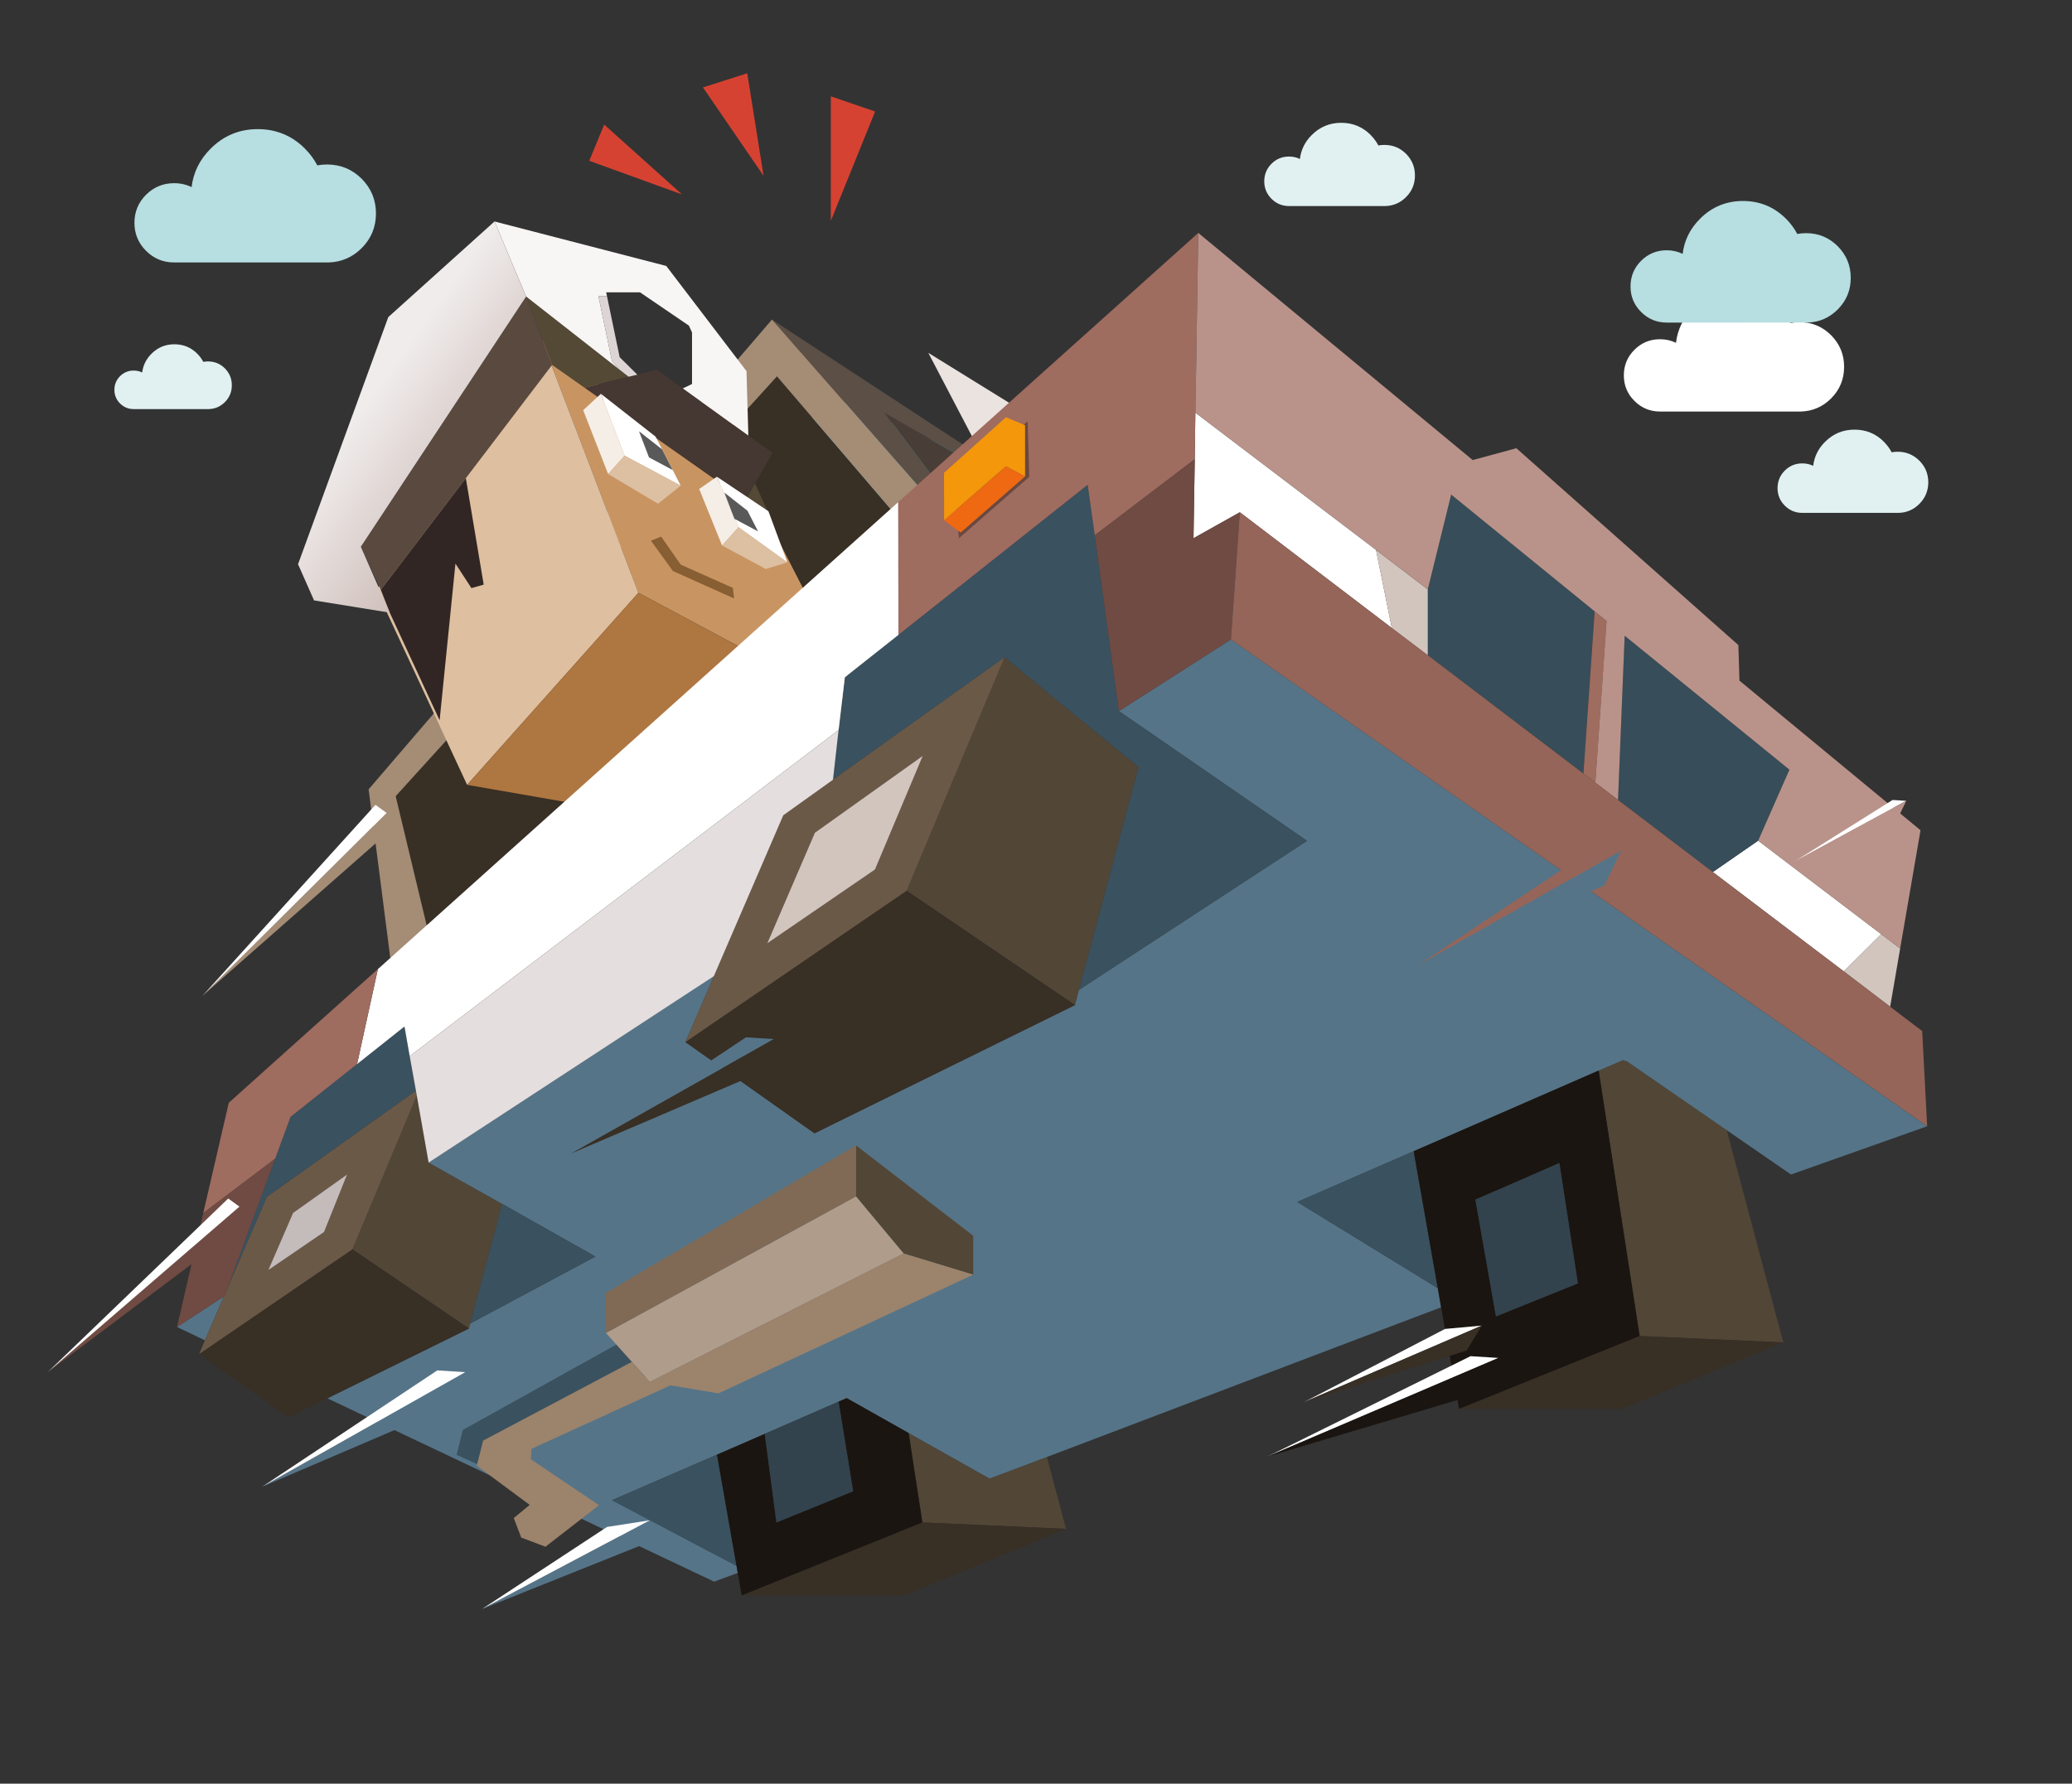 <?xml version="1.0" encoding="UTF-8"?>
<svg id="Layer_1" data-name="Layer 1" xmlns="http://www.w3.org/2000/svg" xmlns:xlink="http://www.w3.org/1999/xlink" viewBox="0 0 612 526.96">
  <rect x="0" y="0" width="612" height="526.96" fill="#333333" stroke="none"/>
  <defs>
    <style>
      .cls-1 {
        fill: url(#linear-gradient);
      }

      .cls-1, .cls-2, .cls-3, .cls-4, .cls-5, .cls-6, .cls-7, .cls-8, .cls-9, .cls-10, .cls-11, .cls-12, .cls-13, .cls-14, .cls-15, .cls-16, .cls-17, .cls-18, .cls-19, .cls-20, .cls-21, .cls-22, .cls-23, .cls-24, .cls-25, .cls-26, .cls-27, .cls-28, .cls-29, .cls-30, .cls-31, .cls-32, .cls-33, .cls-34, .cls-35, .cls-36, .cls-37, .cls-38, .cls-39, .cls-40, .cls-41, .cls-42, .cls-43, .cls-44, .cls-45, .cls-46 {
        fill-rule: evenodd;
      }

      .cls-2 {
        fill: #f8f5f5;
      }

      .cls-3 {
        fill: #382f25;
      }

      .cls-4 {
        fill: #3a515f;
      }

      .cls-5 {
        fill: #483e37;
      }

      .cls-6 {
        fill: #5a493f;
      }

      .cls-7 {
        fill: #557488;
      }

      .cls-8 {
        fill: #595959;
      }

      .cls-9 {
        fill: #5b4f46;
      }

      .cls-10 {
        fill: #534935;
      }

      .cls-11 {
        fill: #46a9c1;
      }

      .cls-12 {
        fill: #524636;
      }

      .cls-13 {
        fill: #704b43;
      }

      .cls-14 {
        fill: #885e33;
      }

      .cls-15 {
        fill: #1a1511;
      }

      .cls-16 {
        fill: #453732;
      }

      .cls-17 {
        fill: #374d59;
      }

      .cls-18 {
        fill: #956559;
      }

      .cls-19 {
        fill: #d64232;
      }

      .cls-20 {
        fill: #e45445;
      }

      .cls-21 {
        fill: #e1f1f2;
      }

      .cls-22 {
        fill: #db3624;
      }

      .cls-23 {
        fill: #c89562;
      }

      .cls-24 {
        fill: #c4bbbb;
      }

      .cls-25 {
        fill: #d2c5bd;
      }

      .cls-26 {
        fill: #ddbfa2;
      }

      .cls-27 {
        fill: #ddd5d5;
      }

      .cls-28 {
        fill: #debfa0;
      }

      .cls-29 {
        fill: #b09c8a;
      }

      .cls-30 {
        fill: #a48c75;
      }

      .cls-31 {
        fill: #ae7640;
      }

      .cls-32 {
        fill: #806a55;
      }

      .cls-33 {
        fill: #6b5947;
      }

      .cls-34 {
        fill: #32434e;
      }

      .cls-35 {
        fill: #312624;
      }

      .cls-36 {
        fill: #9f6c60;
      }

      .cls-37 {
        fill: #b7dee1;
      }

      .cls-38 {
        fill: #b9938a;
      }

      .cls-39 {
        fill: #9c836b;
      }

      .cls-40 {
        fill: #ebe3e0;
      }

      .cls-41 {
        fill: #f4970b;
      }

      .cls-42 {
        fill: #fff;
      }

      .cls-43 {
        fill: #e4dede;
      }

      .cls-44 {
        fill: #f5eee7;
      }

      .cls-45 {
        fill: #ee6911;
      }

      .cls-46 {
        fill: #6a4840;
      }
    </style>
    <linearGradient id="linear-gradient" x1="-49.74" y1="-197.53" x2="67.57" y2="-114.37" gradientTransform="translate(134.49 207.93) scale(.47)" gradientUnits="userSpaceOnUse">
      <stop offset="0" stop-color="#f0ecec"/>
      <stop offset="1" stop-color="#baa39a"/>
    </linearGradient>
  </defs>
  <g>
    <g>
      <polygon class="cls-11" points="247.63 118.18 191.72 155.02 261.51 168.75 293.54 137.74 291.2 136.75 247.63 118.18"/>
      <polygon class="cls-40" points="274.19 104.24 291.2 136.75 293.54 137.74 307.11 124.6 274.19 104.24"/>
    </g>
    <g>
      <polygon class="cls-9" points="228.01 94.41 273.09 145.75 276.71 142.43 261.3 122.05 284.51 135.31 287.03 133.04 228.01 94.41"/>
      <polygon class="cls-3" points="127.55 279.74 265.23 152.93 229.49 111.18 116.87 235.22 127.55 279.74"/>
      <polygon class="cls-30" points="228.01 94.41 108.88 233.19 116.19 290.12 127.55 279.74 116.87 235.22 229.49 111.18 265.23 152.93 273.09 145.75 228.01 94.41"/>
      <polygon class="cls-5" points="276.71 142.43 284.51 135.31 261.3 122.05 276.71 142.43"/>
    </g>
    <g>
      <polygon class="cls-23" points="188.57 175.13 256.49 211.43 226.03 152.04 160.02 100.4 188.57 175.13"/>
      <polygon class="cls-28" points="137.97 231.87 188.57 175.13 160.02 100.4 111.2 174.33 137.97 231.87"/>
      <polygon class="cls-31" points="256.49 211.43 188.57 175.13 137.97 231.87 188.76 240.72 256.49 211.43"/>
    </g>
    <g>
      <polygon class="cls-20" points="67.09 380.82 66.3 382.9 66.17 383.02 67.09 380.82"/>
      <polygon class="cls-22" points="66.11 383.02 67.22 380.51 67.09 380.82 66.17 383.02 66.11 383.02"/>
      <path class="cls-12" d="M318.68,292.45l-1.17,4.48-49.74-33.77,28.92-68.96,39.61,32.42-17.62,65.83Zm-214.62,76.64l19.04-45.44,3.5,19.83,9.27,5.22,12.47,7-9.45,35.31-.37,1.48-34.45-23.4Zm205.16,61.35l5.65,21.25-42.43-1.9-4.05-26.4,23.89,13.45,16.95-6.38Zm200.8-96.54l16.7,62.7-42.43-1.9-12.1-78.42,7.12-3.07,1.16,.31,29.54,20.39Z"/>
      <path class="cls-7" d="M363.57,188.92l205.65,143.82-40.22,14.25-18.97-13.08-29.54-20.39-1.16-.31-7.12,3.07-41.51,18.12-13.14,5.71-34.39,14.99,41.51,25.48,.98,5.65-8.29,3.13-108.14,41.08-16.95,6.38-23.89-13.45-18.3-10.32-2.4,1.04-11.11,4.85-10.68,4.67-14.12,6.14-31.01,13.45,36.78,19.4,.37,2.09-7,2.58-114.22-54.16,41.82-20.63,.37-1.48,36.97-19.77-27.51-15.54-12.47-7-9.27-5.22,13.63-8.91,70.62-46.18-8.41,19.47,38.13,26.96,76.94-37.89,1.17-4.48,67.36-44.03-49.74-34.32-5.83-3.99,33.1-21.18ZM52.3,392.05l13.82-9.03-5.59,12.96-8.23-3.93Z"/>
      <path class="cls-4" d="M296.7,194.2l-50.66,36.17,1.66-14.67,1.84-15.6,15.84-12.53,55.88-44.33,2.09,14.92,7.12,51.95,5.83,3.99,49.74,34.32-67.36,44.03,17.62-65.83-39.61-32.42ZM122.85,322.23l-44.03,31.38-11.73,27.2,.12-.31,14.06-38.2,4.54-12.34,19.65-15.6,14-11.12,1.54,8.78,1.84,10.19Zm16.03,68.78l9.45-35.31,27.51,15.54-36.97,19.77Zm72.89,38.75l5.77,32.85-36.78-19.4,31.01-13.45Zm205.78-89.66l7.12,40.47-41.51-25.48,34.39-14.99Z"/>
      <path class="cls-42" d="M406.43,162.45l4.67,23.09-44.89-34.2-13.69,7.67,.37-23.33,.18-13.76,53.36,40.53Zm138.17,124.53l-38.69-29.35,13.39-9.27,36.35,27.63-11.05,10.99ZM247.69,215.69l-126.68,96.35-1.54-8.78-14,11.12,6.14-28.06,153.7-137.98,.06,39.24-15.84,12.53-1.84,15.6Z"/>
      <path class="cls-17" d="M467.68,228.53l-45.96-34.94v-19.47l6.91-28,42.37,34.48-3.32,47.93Zm38.23,29.11l-28-21.31,1.96-48.51,48.66,39.58-9.24,20.97-13.39,9.27Z"/>
      <path class="cls-3" d="M317.51,296.93l-76.94,37.89-38.13-26.96,65.34-44.7,49.74,33.77Zm-220.82,116.18l-11.48,5.65-26.41-18.73,45.26-30.95,34.45,23.4-41.82,20.63Zm122.38,58.21l53.36-21.55,42.43,1.9-47.59,19.65h-48.2Zm211.85-55.08l53.36-21.55,42.43,1.9-47.59,19.65h-48.2Z"/>
      <path class="cls-33" d="M246.04,230.37l50.66-36.17-28.92,68.96-65.34,44.7,8.41-19.47,20.51-47.53,14.68-10.5Zm-19.41,48.33l31.81-21.8,14.12-33.59-31.87,22.72-14.06,32.67ZM58.81,400.04l1.72-4.05,5.59-12.96h.06l.12-.12,.8-2.09,11.73-27.2,44.03-31.38,.25,1.41-19.04,45.44-45.26,30.95Zm36.91-36.05l6.82-17.01-15.97,11.36-7.31,16.89,16.46-11.24Z"/>
      <path class="cls-25" d="M421.72,174.12v19.47l-10.62-8.04-4.67-23.09,15.29,11.67Zm139.52,106.11l-2.95,17.19-13.69-10.44,11.05-10.99,5.59,4.24Zm-334.61-1.54l14.06-32.67,31.87-22.72-14.12,33.59-31.81,21.8Z"/>
      <path class="cls-15" d="M272.44,449.78l-53.36,21.55-1.17-6.63-.37-2.09-5.77-32.85,14.12-6.14,3.44,26.16,22.66-9.21-4.3-26.47,2.4-1.04,18.3,10.32,4.05,26.4Zm152.23-69.21l-7.12-40.47,13.14-5.71,41.51-18.12,12.1,78.42-53.36,21.55-5.28-30.03-.98-5.65Zm17.07-28.74l-5.96,2.58,6.08,34.51,24.19-9.76-5.46-35.55-18.85,8.23Z"/>
      <path class="cls-34" d="M247.69,414.1l4.3,26.47-22.66,9.21-3.44-26.16,10.68-4.67,11.11-4.85Zm194.05-62.27l18.85-8.23,5.46,35.55-24.19,9.76-6.08-34.51,5.96-2.58Z"/>
      <polygon class="cls-24" points="95.71 363.99 79.25 375.23 86.56 358.34 102.53 346.98 95.71 363.99"/>
      <path class="cls-36" d="M265.32,148.33l88.61-79.52-.62,39.42-.18,9.7-.06,3.99-.18,13.76-29.54,22.47-2.09-14.92-55.88,44.33-.06-39.24Zm202.37,80.2l3.32-47.93,3.53,2.86-3.32,47.77-3.53-2.7ZM81.28,342.31l-21.25,16.09,7.55-32.61,25.12-22.54,18.91-16.95-6.14,28.06-19.65,15.6-4.54,12.34Z"/>
      <path class="cls-13" d="M363.57,188.92l-33.1,21.18-7.12-51.95,29.54-22.47-.37,23.33,13.69-7.67-2.64,37.58ZM60.03,358.4l21.25-16.09-14.06,38.2-1.11,2.52-13.82,9.03,7.74-33.65Z"/>
      <polygon class="cls-43" points="122.85 322.23 121.01 312.04 247.69 215.69 246.04 230.37 231.36 240.87 210.85 288.4 140.23 334.57 126.6 343.48 123.1 323.65 122.85 322.23"/>
      <polygon class="cls-38" points="353.93 68.81 434.99 135.92 447.88 132.42 513.46 190.58 513.77 201.08 567.26 245.29 562.71 271.7 561.24 280.23 555.65 275.99 519.3 248.36 528.54 227.39 479.87 187.81 477.91 236.33 474.44 233.69 471.21 231.23 474.53 183.45 471 180.6 428.63 146.12 421.72 174.12 406.43 162.45 353.07 121.92 353.13 117.93 353.31 108.23 353.93 68.81"/>
      <polygon class="cls-18" points="477.91 236.33 505.91 257.63 544.6 286.99 558.29 297.42 567.75 304.61 569.22 332.73 363.57 188.92 366.21 151.34 411.1 185.54 421.72 193.58 467.68 228.53 471.21 231.23 474.44 233.69 477.91 236.33"/>
    </g>
    <polygon class="cls-4" points="151.01 424.85 192.03 406.12 197.31 399.73 189.27 393.22 136.7 422.45 134.86 429.82 167.32 444.31 170.97 441.49 150.83 427.92 151.01 424.85"/>
    <g>
      <polygon class="cls-12" points="252.83 338.38 252.83 353.46 266.89 370.32 287.46 376.58 287.46 365.09 252.83 338.38"/>
      <polygon class="cls-29" points="252.83 353.46 178.98 393.8 186.63 402.34 191.91 408.27 266.89 370.32 252.83 353.46"/>
      <polygon class="cls-39" points="266.89 370.32 191.91 408.27 186.63 402.34 142.69 425.61 140.82 433.01 156.45 444.59 151.75 448.49 153.96 454.26 161.11 456.96 176.93 444.68 156.79 431.11 156.97 428.04 198.02 409.28 212.24 411.64 287.46 376.58 266.89 370.32"/>
      <polygon class="cls-32" points="178.98 393.8 252.83 353.46 252.83 338.38 178.95 381.98 178.98 393.8"/>
    </g>
    <g>
      <path class="cls-10" d="M220.06,147.9l2.95-5.1,4.67,10.38-7.61-5.28Zm-34.39-36.6l-13.02,3.25-9.58-6.75-7.67-20.2,27.51,21.55,2.76,2.15Z"/>
      <polygon class="cls-6" points="106.58 161.53 155.4 87.6 163.07 107.8 137.59 141.27 112.48 174.24 106.58 161.53"/>
      <polygon class="cls-16" points="172.65 114.55 185.67 111.3 188.25 110.69 193.96 109.21 201.7 114.74 201.76 114.8 221.04 128.68 228.23 133.77 223.01 142.8 220.06 147.9 172.65 114.55"/>
      <polygon class="cls-35" points="112.48 174.24 137.59 141.27 142.87 172.71 139.25 173.75 134.52 166.51 129.85 212.81 115.12 181 112.48 174.24"/>
      <polygon class="cls-2" points="201.7 114.74 204.4 113.45 204.4 103.32 204.4 98.22 203.48 96.2 189.05 86.37 179.04 86.37 179.29 87.53 176.77 87.53 180.76 106.69 182.91 109.15 155.4 87.6 146.06 65.43 196.79 78.57 220.49 109.64 221.04 128.68 201.76 114.8 201.7 114.74"/>
      <polygon class="cls-27" points="180.39 92.82 183.03 105.53 188.25 110.69 185.67 111.3 182.91 109.15 180.76 106.69 176.77 87.53 179.29 87.53 180.39 92.82"/>
      <polygon class="cls-1" points="155.4 87.6 106.58 161.53 115.12 181 92.76 177.38 88.03 166.69 114.69 93.68 146.06 65.43 155.4 87.6"/>
    </g>
    <g>
      <polygon class="cls-42" points="184.48 134.63 201.06 143.48 193.63 128.99 177.48 116.34 184.48 134.63"/>
      <polygon class="cls-44" points="184.48 134.63 177.48 116.34 172.26 121.19 179.62 140.04 184.48 134.63"/>
      <polygon class="cls-26" points="201.06 143.48 184.48 134.63 179.62 140.04 194.36 148.82 201.06 143.48"/>
    </g>
    <g>
      <polygon class="cls-42" points="218.13 155.76 232.56 166.14 226.97 151.03 211.74 140.84 218.13 155.76"/>
      <polygon class="cls-44" points="218.13 155.76 211.74 140.84 206.52 144.46 213.28 161.16 218.13 155.76"/>
      <polygon class="cls-26" points="232.56 166.14 218.13 155.76 213.28 161.16 226.17 168.1 232.56 166.14"/>
    </g>
    <polygon class="cls-14" points="192.27 159.75 198.75 168.69 216.84 176.82 216.47 173.69 201.06 166.81 195.28 158.52 192.27 159.75"/>
    <polygon class="cls-8" points="191.69 135.13 198.68 138.86 195.55 132.75 188.74 127.41 191.69 135.13"/>
    <polygon class="cls-8" points="216.91 153.26 223.91 156.99 220.77 150.88 213.96 145.54 216.91 153.26"/>
    <path class="cls-19" d="M174.04,47.5l27.42,9.95-23-20.63-4.42,10.69Zm33.59-21.68l17.9,26.13-4.82-30.3-13.08,4.17Zm37.77,2.64v36.78l13.08-32.3-13.08-4.48Z"/>
  </g>
  <polygon class="cls-46" points="304.02 140.87 303.53 124.53 281.27 141.45 283.26 158.98 304.02 140.87"/>
  <path class="cls-42" d="M525.56,90.91c-3.51-3.5-7.75-5.25-12.71-5.25s-9.19,1.75-12.69,5.25c-2.95,2.95-4.66,6.41-5.13,10.37-1.43-.7-3-1.06-4.72-1.06-2.95,0-5.47,1.04-7.56,3.12-2.08,2.09-3.12,4.61-3.12,7.56s1.04,5.46,3.12,7.54c2.09,2.09,4.61,3.14,7.56,3.14h22.07c.16,0,.31,0,.47,0,.21,0,.43,0,.64,0h17.45c.18,0,.36,0,.54,0,.16,0,.32,0,.48,0,3.44-.11,6.4-1.39,8.88-3.86,2.57-2.58,3.85-5.69,3.85-9.34s-1.28-6.76-3.85-9.36c-2.59-2.57-5.71-3.85-9.36-3.85-.9,0-1.76,.08-2.59,.24-.84-1.61-1.95-3.11-3.33-4.5Z"/>
  <g>
    <polygon class="cls-41" points="278.86 153.72 283.74 149.45 297.12 137.78 302.77 140.77 302.77 125.62 297.12 123.27 278.83 139.69 278.86 153.72"/>
    <polygon class="cls-45" points="278.86 153.72 283.76 157.34 302.77 140.77 297.12 137.78 283.74 149.45 278.86 153.72"/>
  </g>
  <path class="cls-37" d="M527.53,64.63c-3.51-3.5-7.75-5.25-12.71-5.25s-9.19,1.75-12.69,5.25c-2.95,2.95-4.66,6.41-5.13,10.37-1.43-.7-3-1.06-4.72-1.06-2.95,0-5.47,1.04-7.56,3.12-2.08,2.09-3.12,4.61-3.12,7.56s1.04,5.46,3.12,7.54c2.09,2.09,4.61,3.14,7.56,3.14h22.07c.16,0,.32,0,.47,0,.21,0,.43,0,.64-.01h17.45c.18,0,.36,.01,.54,.01,.16,0,.32,0,.47-.01,3.44-.1,6.4-1.39,8.88-3.86,2.57-2.58,3.85-5.69,3.85-9.34s-1.28-6.76-3.85-9.36c-2.59-2.57-5.71-3.85-9.36-3.85-.9,0-1.76,.08-2.59,.24-.84-1.61-1.95-3.12-3.33-4.5Z"/>
  <path class="cls-37" d="M90.08,43.91c-3.85-3.84-8.5-5.76-13.94-5.76s-10.08,1.92-13.92,5.76c-3.23,3.23-5.11,7.02-5.63,11.37-1.57-.77-3.29-1.16-5.17-1.16-3.23,0-5.99,1.14-8.29,3.42-2.28,2.29-3.42,5.06-3.42,8.29s1.14,5.99,3.42,8.27c2.29,2.29,5.06,3.44,8.29,3.44h24.2c.17,0,.35,0,.52,0,.23,0,.47,0,.7,0h19.13c.2,0,.4,0,.6,0,.17,0,.35,0,.52,0,3.77-.12,7.02-1.53,9.74-4.23,2.81-2.83,4.22-6.24,4.22-10.24s-1.41-7.42-4.22-10.26c-2.84-2.81-6.26-4.22-10.26-4.22-.98,0-1.93,.09-2.85,.26-.92-1.77-2.13-3.42-3.65-4.93Z"/>
  <path class="cls-21" d="M58.29,104.51c-1.87-1.87-4.13-2.8-6.78-2.8s-4.9,.93-6.77,2.8c-1.57,1.57-2.48,3.42-2.74,5.53-.76-.37-1.6-.56-2.52-.56-1.57,0-2.92,.55-4.03,1.66-1.11,1.12-1.66,2.46-1.66,4.03s.55,2.91,1.66,4.02c1.12,1.12,2.46,1.67,4.03,1.67h12.02c.11,0,.23,0,.34,0h9.3c.1,0,.19,0,.29,0,.08,0,.17,0,.25,0,1.84-.06,3.41-.74,4.74-2.06,1.37-1.37,2.05-3.03,2.05-4.98s-.68-3.6-2.05-4.99c-1.38-1.37-3.04-2.05-4.99-2.05-.48,0-.94,.04-1.38,.13-.45-.86-1.04-1.66-1.77-2.4Z"/>
  <path class="cls-21" d="M404.85,39.87c-2.41-2.4-5.31-3.59-8.7-3.59s-6.29,1.2-8.69,3.59c-2.02,2.02-3.19,4.38-3.51,7.1-.98-.48-2.05-.72-3.23-.72-2.02,0-3.74,.71-5.17,2.14-1.42,1.43-2.13,3.16-2.13,5.17s.71,3.74,2.13,5.16c1.43,1.43,3.16,2.15,5.17,2.15h15.1c.11,0,.22,0,.33,0,.14,0,.29,0,.44,0h11.94c.12,0,.25,0,.37,0,.11,0,.22,0,.32,0,2.36-.07,4.38-.95,6.08-2.64,1.76-1.76,2.63-3.89,2.63-6.39s-.88-4.63-2.63-6.4c-1.78-1.76-3.91-2.63-6.4-2.63-.61,0-1.21,.05-1.78,.16-.57-1.1-1.33-2.13-2.27-3.08Z"/>
  <path class="cls-21" d="M556.46,130.52c-2.4-2.4-5.3-3.59-8.7-3.59s-6.29,1.2-8.69,3.59c-2.02,2.02-3.19,4.38-3.51,7.1-.98-.48-2.05-.72-3.23-.72-2.02,0-3.74,.71-5.17,2.14-1.42,1.43-2.13,3.16-2.13,5.17s.71,3.74,2.13,5.16c1.43,1.43,3.16,2.15,5.17,2.15h15.1c.11,0,.22,0,.33,0,.15,0,.29,0,.44,0h11.94c.12,0,.25,0,.37,0,.11,0,.21,0,.32,0,2.36-.07,4.38-.95,6.08-2.64,1.75-1.76,2.64-3.89,2.64-6.39s-.88-4.63-2.64-6.4c-1.77-1.75-3.91-2.63-6.4-2.63-.62,0-1.21,.05-1.78,.16-.57-1.1-1.33-2.13-2.28-3.08Z"/>
  <g>
    <polygon class="cls-7" points="137.42 405.38 77.46 439.22 132.44 415.68 137.42 405.38"/>
    <polygon class="cls-42" points="77.46 439.22 137.42 405.38 129.16 404.86 77.46 439.22"/>
  </g>
  <g>
    <polygon class="cls-7" points="191.94 449.14 142.42 475.33 194.34 454.54 191.94 449.14"/>
    <polygon class="cls-42" points="142.42 475.33 191.94 449.14 179.29 451.11 142.42 475.33"/>
  </g>
  <g>
    <polygon class="cls-30" points="114.2 240.17 59.79 294.21 112.3 247.97 114.2 240.17"/>
    <polygon class="cls-42" points="59.79 294.21 114.2 240.17 110.89 237.78 59.79 294.21"/>
  </g>
  <g>
    <polygon class="cls-13" points="14.08 405.39 68.82 364.28 70.72 356.48 14.08 405.39"/>
    <polygon class="cls-42" points="14.08 405.39 70.72 356.48 67.41 354.08 14.08 405.39"/>
  </g>
  <g>
    <polygon class="cls-7" points="478.87 251.28 418.92 285.11 473.89 261.57 478.87 251.28"/>
    <polygon class="cls-18" points="418.92 285.11 478.87 251.28 470.61 250.75 418.92 285.11"/>
  </g>
  <g>
    <polygon class="cls-42" points="374.31 430.35 442.61 401.18 434.35 400.66 374.31 430.35"/>
    <polygon class="cls-15" points="442.61 401.18 374.31 430.35 437.63 411.48 442.61 401.18"/>
  </g>
  <g>
    <polygon class="cls-42" points="385.18 414.22 426.82 392.61 437.69 391.62 385.18 414.22"/>
    <polygon class="cls-3" points="385.18 414.22 437.69 391.62 433.2 398.99 385.18 414.22"/>
  </g>
  <g>
    <polygon class="cls-42" points="563.05 236.59 530.26 254.4 559 236.34 563.05 236.59"/>
    <polygon class="cls-38" points="563.05 236.59 560.59 241.69 530.26 254.4 563.05 236.59"/>
  </g>
  <g>
    <polygon class="cls-7" points="168.64 340.81 228.59 306.98 220.34 306.46 168.64 340.81"/>
    <polygon class="cls-3" points="228.59 306.98 168.64 340.81 223.62 317.27 228.59 306.98"/>
  </g>
</svg>